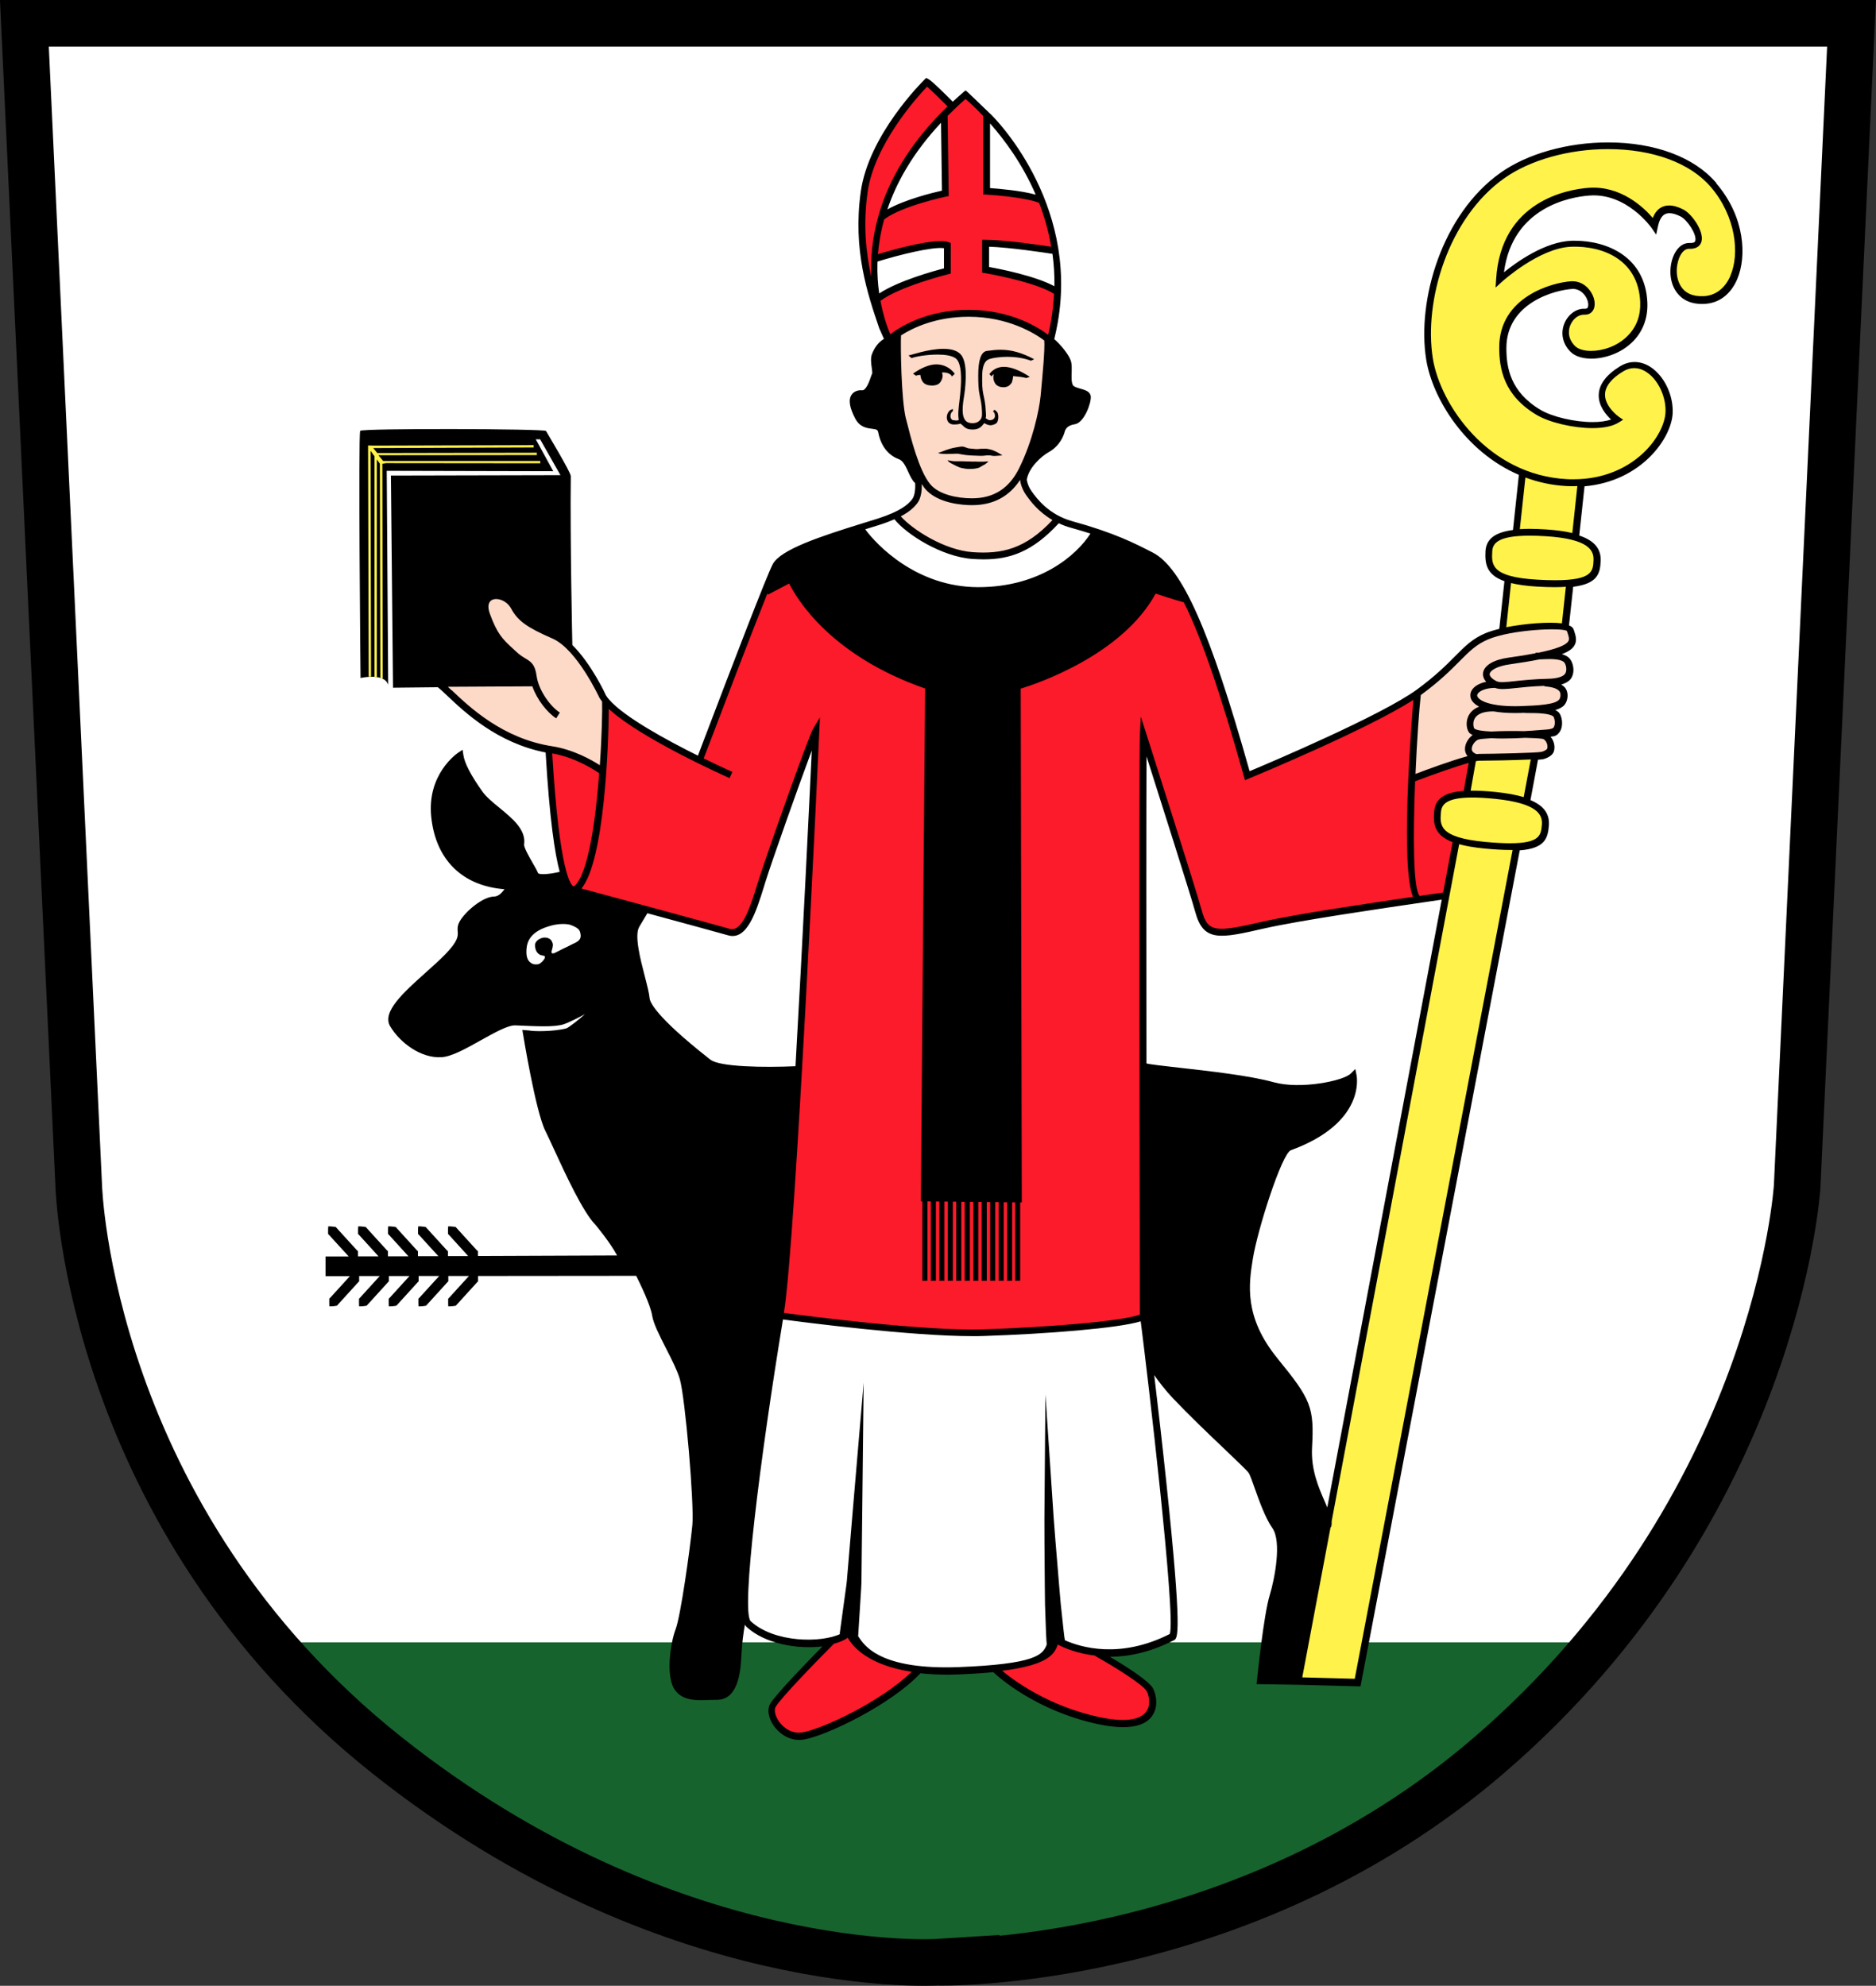 <?xml version="1.0" encoding="UTF-8"?>
<svg id="Ebene_2" data-name="Ebene 2" xmlns="http://www.w3.org/2000/svg" viewBox="0 0 241.54 255.72">
  <rect x="0" y="0" width="241.54" height="255.72" fill="#333333" stroke="none"/>
  <defs>
    <style>
      .cls-1 {
        fill: #fdd9c8;
      }

      .cls-2 {
        fill: #fff;
      }

      .cls-3 {
        fill: #17632e;
      }

      .cls-4 {
        fill: none;
        stroke: #000;
        stroke-miterlimit: 10;
        stroke-width: 6px;
      }

      .cls-5 {
        fill: #fff24b;
      }

      .cls-6 {
        fill: #fb1b2a;
      }
    </style>
  </defs>
  <g id="Ebene_1-2" data-name="Ebene 1">
    <path class="cls-2" d="M120.77,252.68c39.65,0,60.83-16.26,80.11-34.12,28.37-26.29,32.74-65.28,33.1-69.65s3.2-145.87,3.2-145.87H4.52s2.84,141.49,3.2,145.87c.36,4.38,4.73,43.36,33.1,69.65,19.28,17.87,40.77,34.12,80.42,34.12h-.47Z"/>
    <path class="cls-3" d="M204.11,214.91c-20.18,19.4-41.73,36.82-83.09,36.89-41.64-.07-64.04-18.27-83.42-36.89-1.16-1.12-2.27-2.26-3.36-3.42h173.23c-1.08,1.16-2.2,2.3-3.36,3.42Z"/>
    <g>
      <path class="cls-1" d="M125.13,64.48c-1.95,0-4.46-.51-5.63-1.96-1.49-1.84-2.54-6.02-3.16-8.52-.62-2.47-.72-9.47-.64-10.83v-.16s.14-.09.14-.09c1.74-1.12,4.7-2.44,8.88-2.44,5.19,0,8.66,2.18,9.91,3.12l.11.08v.14c.12,1.09-.22,4.71-.41,6.66l-.05.54c-.18,1.89-1.08,5.97-2.8,9.44-1.35,2.71-3.43,4.03-6.34,4.03Z"/>
      <path class="cls-1" d="M126.6,71.46c-.43,0-.88-.02-1.33-.05-3.72-.25-7.92-2.91-9.53-4.73l-.26-.3.35-.18c1.17-.61,1.7-1.18,2.03-1.61.5-.64.52-1.79.5-2.26l-.03-1.11.6.93c.14.21.25.38.37.53,1.54,1.9,4.85,2.05,5.83,2.05,2.62,0,4.57-1.02,5.95-3.11l.48-.73.08.87c.02.22.14,1,.79,1.9.43.59,1.43,1.98,3.23,3.02l.34.2-.27.28c-2.85,3.04-5.5,4.28-9.13,4.28Z"/>
      <path class="cls-1" d="M77.06,98.83c-1.11-.72-3.36-1.98-5.99-2.39-6.48-1-10.81-5.11-13.14-7.32l-1.05-.98,11.88-.06.07.21c.57,1.61,1.74,3.06,2.69,3.79l.14-.21c-1.24-.94-2.63-2.96-2.87-4.75-.18-1.31-.54-1.58-1.27-2.02-.37-.22-.79-.47-1.31-.97l-.43-.4c-1.3-1.21-2.02-1.88-2.99-4.56-.38-1.06-.21-1.87.48-2.18.19-.09.4-.13.63-.13.72,0,1.68.44,2.21,1.41.8,1.49,1.96,2.32,5.15,3.7,3.05,1.32,5.72,6.73,6.22,7.8.08.12.18.26.29.4l.06.08v.1c.04,1.04-.02,4.38-.28,8.25l-.04.52-.44-.29Z"/>
      <path class="cls-1" d="M189.99,97.41c-.52-.2-.79-.51-.81-.93-.02-.65.57-1.33,1-1.5.09-.04.32-.14,1.83-.21.51.03,1.01.04,1.52.04.85,0,1.8-.03,2.83-.09.74.02,1.7.05,2.27.13.26.04.51.23.69.52.22.36.29.82.16,1.16-.12.33-.74.56-.95.6-.71.15-6.69.27-8.07.27-.09,0-.19,0-.32.03h-.08s-.08-.02-.08-.02Z"/>
      <path class="cls-1" d="M191.97,94.5c-1.75-.09-2.18-.3-2.36-.48-.2-.26-.34-.98-.02-1.6.26-.52.94-1.13,2.67-1.13h.13c.79.14,1.7.21,2.7.21.23,0,.46,0,.7,0l.84-.03v.04c.09,0,.18,0,.29,0,1.31,0,2.73.05,3.28.51.27.25.48,1.26.11,1.82-.25.38-.38.39-1.22.44-.22.01-.48.03-.8.05-.66.06-1.34.1-2.01.14-.5-.01-1-.02-1.52-.02-.96,0-1.93.02-2.76.06h-.03Z"/>
      <path class="cls-1" d="M195.06,91.25c-2.67,0-4.57-.5-5.07-1.33-.14-.24-.15-.48-.01-.72.32-.56,1.3-.93,2.5-.94h.06l.05.02c.23.09.51.13.89.13.44,0,.98-.06,1.65-.13,1-.11,2.2-.23,3.72-.28h.34s0,.1,0,.1c.74.08,1.56.28,1.89.8.24.38.18,1.07-.13,1.42-.56.65-2.39.83-5.16.91-.25,0-.49.01-.73.01Z"/>
      <path class="cls-1" d="M193.42,88.17c-.38,0-.65-.05-.85-.15-.76-.38-1.14-.84-1.06-1.29.11-.67,1.22-1.26,2.84-1.48,1.51-.21,2.77-.42,3.82-.64h.23c.38-.03.73-.05,1.09-.05,1,0,1.64.13,2.01.41.23.18.42.58.46,1.01.04.43-.06.81-.28,1.06-.5.56-1.7.67-2.36.69-1.83.04-3.22.19-4.23.3-.7.08-1.24.13-1.67.13Z"/>
      <path class="cls-1" d="M181.94,99.65c.17-4.05.45-8.14.68-10.18v-.13s.12-.08.12-.08c2.43-1.78,3.84-3.2,4.98-4.34,1.27-1.28,2.19-2.2,3.75-2.86,2.28-.97,6.25-1.32,8.36-1.32,1.74,0,2,.2,2.1.28l.07.06.09.26c.18.54.34,1,.09,1.42-.38.62-1.61,1.11-3.99,1.6h-.28s-.14.08-.14.08c-.98.19-2.11.38-3.46.56-1.78.25-2.93.88-3.06,1.69-.03.21,0,.54.32.92l.36.4-.52.11c-.81.17-1.41.52-1.66.96-.18.32-.17.66.02.97.15.24.42.47.82.68l.61.32-.64.25c-.61.23-1.03.62-1.25,1.13-.32.76-.09,1.55.12,1.76.05.05.16.11.31.18l.5.22-.44.32c-.45.33-.89.97-.87,1.57,0,.18.06.44.27.69l.31.37-.47.13c-1.97.53-5.03,1.66-6.68,2.28l-.44.17.02-.47Z"/>
    </g>
    <g>
      <path class="cls-6" d="M182.58,115.6c-1.01-1-.93-8.71-.68-15v-.2s.2-.07.2-.07c2.16-.82,5.1-1.88,6.92-2.38l.47-.13-.77,4.33-.24.02c-2.33.16-3.38.86-3.51,2.34-.14,1.49-.07,2.8,2.18,3.66l.24.09-1.31,6.95-3.39.5-.11-.11Z"/>
      <path class="cls-6" d="M134.78,43.39c-1.26-.95-4.75-3.16-10.06-3.16s-8.7,2.16-9.89,3.09l-.31.25-.16-.37c-.25-.58-.89-2.17-1.3-4.4l-.04-.19.15-.12c2.57-1.93,8.78-3.47,8.84-3.48l.09-.02v-3.47l-.08-.03c-.21-.08-.52-.12-.93-.12-2.19,0-6.3,1.17-7.97,1.67l-.43.13.04-.45c.12-1.51.39-3.04.81-4.54l.03-.1.08-.06c2.39-1.8,8.03-2.97,8.08-2.99l.1-.02-.14-10.21.09-.09c.83-.84,1.57-1.53,2.31-2.19l.2-.17.2.17c.41.34,1.25,1.08,2.31,2.2l.08.09v9.94h.12s4.99.29,6.89,1.1l.12.05.05.12c.72,1.86,1.25,3.78,1.58,5.7l.07.42-.42-.07c-1.36-.21-5.98-.89-8.41-.89h-.13v3.65l.11.02c.06,0,6.51,1.11,9,2.72l.15.1v.18c-.1,1.79-.35,3.59-.77,5.34l-.11.46-.38-.29Z"/>
      <path class="cls-6" d="M73.79,114.46l-.07-.03c-.72-.29-2.07-2.95-2.93-17.4l-.02-.39.38.06c3.07.51,5.69,2.26,6.18,2.6l.14.1v.18c-.45,5.74-1.36,12.94-3.27,14.7-.08.07-.2.17-.35.17h-.06Z"/>
      <path class="cls-6" d="M125.27,171.53c-7.95,0-21.69-1.79-24.36-2.15l-.32-.04.05-.32c1.52-9.14,4.43-72.24,4.56-74.92l.02-.5-.26.43c-.54.9-6,16.31-6.97,19.4l-.18.59c-.88,2.82-1.85,5.95-3.54,5.95-.13,0-.26-.02-.4-.06-1.83-.54-15.08-4.12-19.1-5.2l-.47-.13.31-.37c2.66-3.2,3.42-16.41,3.45-22.94v-.71s.52.48.52.48c3.78,3.52,13.38,7.93,15.19,8.74l.1-.23c-.54-.25-1.82-.83-3.42-1.62l-.25-.12.89-2.32c1.76-4.61,5.33-13.99,7.41-19.18l.25-.62.24.47,2.74-1.43.14.28c1.03,2.08,5.3,9.18,17.32,13.37l.21.07-.55,65.95h.2v10.23h.04v-10.23h1.06v10.23h.03v-10.21h1.06v10.21h.04v-10.2h1.06v10.2h.04v-10.19h1.05v10.19h.04v-10.18h1.06v10.18h.04v-10.17h1.06v10.17h.04v-10.16h1.05v10.16h.04v-10.14h1.05v10.14h.04v-10.13h1.06v10.13h.04v-10.12h1.05v10.12h.04v-10.1h1v10.1h.04v-10.09h.21s-.14-66.08-.14-66.08l.22-.07c2.12-.65,12.93-4.29,17.19-12.09l.12-.23.25.08c.7.23,2.44.8,3.61,1.12l.13.04.06.12c2.27,4.53,4.74,11.67,7.76,22.5l.04.14.13-.05c.63-.26,15.39-6.39,21.19-10.14l.53-.34-.05.63c-.81,9.75-1.32,22.21-.07,25.23l.15.37-.39.06c-6.37.93-15.31,2.27-19.34,3.19-2.68.61-4.24.92-5.33.92-1.83,0-2.41-.89-2.88-2.65-.68-2.53-7.03-22.42-7.09-22.62l-.21-.66-.04.69c-.13,2.57,0,71.67,0,74.61v.22s-.2.08-.2.08c-2.43.9-12.26,1.66-20.27,1.92-.43.01-.88.02-1.36.02Z"/>
      <path class="cls-6" d="M102.85,223.43c-1.08,0-2.13-.59-2.82-1.58-.56-.8-.73-1.68-.44-2.2.73-1.29,6.16-6.8,7.31-7.96l-.16-.16.49-.15c.71-.19,1.29-.43,1.73-.73l.28-.19.17.3c.55.99,2.44,3.37,8.01,4.22l.62.09-.45.44c-4,3.91-11.62,7.45-14.22,7.88-.18.03-.35.04-.52.04Z"/>
      <path class="cls-6" d="M144.57,221.79c-.91,0-2-.14-3.22-.4-6.47-1.41-10.9-4.67-12.51-6l-.55-.46.71-.09c6.07-.75,6.58-2.21,6.91-3.17l.12-.34.32.17c.62.33,2.32,1.12,4.73,1.39l.46.05-.1.18c1.19.68,5.96,3.45,6.5,4.53.29.59.64,1.98-.15,3-.58.75-1.66,1.14-3.21,1.14Z"/>
    </g>
    <g>
      <path class="cls-5" d="M191.19,108.98c-1.29-.12-2.35-.3-3.24-.55l-.32-.09-16.49,87.62c0,.11,0,.21,0,.3l-.07-.02-3.78,20.07,7.38.19,20.44-107.36h-.71c-.91.01-1.96-.04-3.21-.16Z"/>
      <path class="cls-5" d="M192.53,102.55c-1.12-.11-2.11-.17-2.95-.17-2.92,0-4.22.64-4.36,2.14-.19,2.11.13,3.64,6,4.2,1.22.12,2.29.18,3.18.18,3.9,0,4.28-1.06,4.42-2.68.18-2.07-1.76-3.2-6.29-3.67Z"/>
      <path class="cls-5" d="M196.1,102.95l.33.1,1.04-5.58-.39.02c-2.12.1-5.63.16-6.61.16-.12,0-.29.02-.5.06l-.21.04-.78,4.38h.58c.87,0,1.85.05,3,.17,1.42.15,2.58.36,3.54.65Z"/>
      <path class="cls-5" d="M200.23,75.29c-.67,0-1.42-.02-2.26-.07-1.32-.07-2.41-.22-3.33-.45l-.34-.08-.7,6.47.41-.08c1.79-.36,3.93-.58,5.59-.58.57,0,1.07.03,1.48.08l.31.04.58-5.39-.37.02c-.42.03-.87.04-1.37.04Z"/>
      <path class="cls-5" d="M199.05,68.75c-.79-.05-1.49-.07-2.13-.07-3.49,0-5.02.7-5.1,2.32-.11,2.11.27,3.64,6.16,3.97.84.05,1.58.07,2.25.07,4.77,0,5.18-1.13,5.26-2.87.1-2.08-1.88-3.13-6.43-3.42Z"/>
      <path class="cls-5" d="M199.07,68.49c1.3.08,2.37.23,3.29.45l.34.08.73-6.76-.58.02c-.09,0-.18.01-.28.01-.29,0-.58,0-.88-.02-1.76-.09-3.51-.46-5.18-1.08l-.37-.14-.8,7.42.37-.02c.38-.02.79-.04,1.22-.04.64,0,1.35.02,2.14.07Z"/>
      <path class="cls-5" d="M220.52,23.89c-2.71-3.17-7.62-4.99-13.48-4.99-5.09,0-10.14,1.41-13.5,3.78-7.38,5.21-10.56,16.06-9.36,23.53.97,6.05,7.21,15.25,17.52,15.8.29.02.58.02.87.02,7.88,0,12.06-5.75,12.18-8.97.06-1.68-.64-3.55-1.79-4.75-.54-.56-1.42-1.23-2.54-1.23-.55,0-1.09.16-1.61.49-1.6.99-2.42,2.06-2.45,3.2-.05,1.8,1.89,3.14,1.91,3.15l.16.11-.16.1c-.72.45-1.81.68-3.24.68-2.4,0-5.4-.7-6.99-1.64-4.16-2.46-4.7-5.81-4.7-8.45,0-6.28,6.66-8.07,8.98-8.2h.15c1.58,0,2.54,1.51,2.54,2.6,0,.31-.08.57-.23.76-.17.21-.41.32-.71.32h-.15c-.85,0-1.66.6-2.04,1.52-.21.5-.56,1.81.67,3.04.46.46,1.29.72,2.29.72,1.45,0,3.52-.56,5.02-2.12,1.15-1.2,1.69-2.72,1.61-4.51-.24-5.46-4.67-7.41-8.73-7.41-.14,0-.28,0-.41,0-4.3.13-9.15,4.57-9.2,4.62l-.23.21.02-.32c.6-9.84,9.01-11.27,11.58-11.47.22-.02.44-.03.65-.03,3.76,0,6.43,2.65,7.4,3.79l.33.39.19-.48c.37-.94.98-1.41,1.81-1.41.49,0,1.04.16,1.68.48.96.48,2.47,2.6,2.2,3.74-.12.49-.51.74-1.16.74h-.17c-.51,0-.98.33-1.33.93-.6,1.04-.82,2.88-.04,4.24.59,1.03,1.61,1.55,3.01,1.55.09,0,.18,0,.28,0,1.65-.08,2.97-1.09,3.72-2.84,1.24-2.88.75-7.83-2.58-11.72Z"/>
    </g>
    <path class="cls-2" d="M121.79,215.03c-5.94,0-9.66-1.27-11.37-3.88l-.24-.35.37-5.81c.04-.58.08-1.19.07-1.83l.19-16.7-1.4,16.51c-.04.64-.13,1.26-.21,1.85l-.73,5.34.75.09-.86.47c-1.02.48-2.57.76-4.27.76-1.5,0-5.24-.24-7.64-2.46-1.61-1.65,1.96-26.31,4.06-39.12l.05-.3.3.04c2.68.36,16.43,2.15,24.4,2.15.49,0,.95,0,1.39-.02,7.83-.25,17.26-.98,20.14-1.87l.35-.11.05.37c.63,4.88,4.6,37.82,3.74,40.36l-.04.12-.11.06c-2.62,1.33-5.3,2.01-7.94,2.01s-4.62-.65-5.84-1.2l-.15-.07-.03-.17c-.04-.22-.1-.61-.16-1.18l-.39-3.53c-.09-.95-.18-2.01-.27-3.14l-.33-3.97c-.11-1.26-.22-2.56-.3-3.86l-.52-7.75-.06,7.78c0,1.31,0,2.62.02,3.9l.03,3.9c0,1.16.01,2.25.03,3.24l.13,3.7c.04.85.09,1.33.09,1.36l-.04.26c-.63,1.52-1.88,2.67-11.67,3.04-.54.02-1.07.03-1.56.03Z"/>
    <g>
      <path d="M127.86,58.7c-.08,0-.16-.02-.23-.03-.07-.02-.15-.03-.24-.03,0,0-.16,0-.18,0-.15,0-.24,0-.31.02-.18.01-.31.02-.46.04-.04,0-.1,0-.17,0-.2,0-.49-.02-.79-.03l-.48-.02-.26-.02c-.21-.02-.42-.03-.63-.07l-.3-.05c-.22-.04-.47-.09-.51-.09,0,0-1.39.04-1.46.04-.33,0-.62-.03-.82-.06-.11-.02-.19-.04-.25-.06.05-.02.54-.2.54-.2l.53-.2c.4-.14.77-.25,1.32-.34.18-.03.56-.1.77-.1.17.02.33.08.48.14.16.06.26.1.32.1.22.03.56.06.81.08.12.01.21.01.28.01.11,0,.18,0,.25-.02.09-.01.19-.02.37-.02h.3s.11-.01.11-.01c.11,0,.25.02.39.04.29.05.48.12.67.19.55.22.95.5,1.15.63-.06,0-.14.02-.23.02-.08,0-.17.01-.27.02-.15.01-.32.03-.51.03-.06,0-.12,0-.18,0Z"/>
      <path d="M124.78,60.39c-.36,0-.72-.07-1.05-.14-.32-.09-.84-.36-1.12-.51-.13-.06-.23-.13-.33-.19-.07-.04-.11-.08-.15-.12-.06-.06-.11-.11-.14-.15.04,0,.08,0,.12,0l.1.02c.2.04.52.1.71.1h.46c.12,0,.25,0,.38,0,.06,0,.12,0,.17,0,.1,0,.51.02.61.02.06,0,.12,0,.19,0,.22.02.45.02.67.02h.28c.08,0,.16.01.24.01h.43c.06,0,.27,0,.27,0,.11,0,.2,0,.29-.02.07,0,.14-.01.2-.01h.16s-.18.16-.18.16c-.12.1-.26.23-.45.31-.09.04-.17.09-.26.15-.17.11-.35.22-.56.25-.28.07-.6.1-.97.1h-.09Z"/>
      <g>
        <path d="M125.07,55.3c-.43,0-.8-.16-1.07-.47-.04-.04-.09-.08-.14-.12-.07-.05-.15-.11-.18-.16-.31.09-.49.11-.83.11-.05,0-.1,0-.15,0-.26-.03-.46-.13-.59-.29-.24-.31-.27-.73-.09-1.15.14-.31.38-.5.68-.53l-.02.29s-.02-.01-.03-.01c-.06,0-.16.12-.24.36-.03.12-.11.38.1.66.07.1.2.12.3.13.18.02.26.03.33.03.12,0,.21-.02.31-.08-.14-.63-.04-1.47.08-2.44.03-.26.06-.53.09-.81.25-2.39.11-3.91-.42-4.53-.45-.52-1.6-.63-2.49-.63-1.42,0-2.91.27-3.35.46l-.39-.35s0,0,.01,0c.21,0,2.52-.85,4.49-.85,1.1,0,1.87.27,2.29.8,1,1.26.43,4.9.36,5.31-.36,2.15-.11,2.79.22,3.16.17.19.47.3.82.3h.11c.12,0,.53-.02.83-.31.32-.31.36-.55.33-1.22-.03-.9-.17-1.48-.29-2.05-.16-.71-.19-1.49-.19-2.6,0-1.96.37-3.01,1.11-3.12.71-.1,1.26-.15,1.77-.15,1.4,0,2.74.38,4.32,1.22l-.41.19c-.89-.33-1.93-.5-3.04-.5s-1.98.18-2.14.24c-.34.08-1.06.25-1.1,2.13-.02,1.07,0,1.79.15,2.48.13.59.27,1.2.31,2.14l.02.28c.02.24.03.4-.04.62.23.19.39.27.57.27.11,0,.22-.03.36-.09.11-.05.31-.23.27-.54-.03-.22-.05-.39-.25-.47l.17-.25c.3.17.46.36.5.69.06.46-.06.93-.26,1.07-.2.14-.51.24-.73.24-.3,0-.57-.14-.8-.27-.19.21-.28.34-.36.41-.37.36-.84.41-1.09.41h-.2Z"/>
        <path d="M129.11,49.86c-.36,0-.7-.14-.91-.39-.2-.23-.4-.79-.25-1.19l-.05-.07-.1.09s-.09.15-.12.17l-.3-.29c.44-.6,1.07-.94,1.87-.94.91,0,2.03.43,3.34,1.29l-.45.15c-.52-.13-.86-.16-1.17-.19-.17-.02-.33-.03-.52-.06-.04.14-.05.71-.28.98-.23.28-.49.46-1.05.46Z"/>
        <path d="M119.94,49.64c-1.15,0-1.37-.78-1.44-1.36-.03,0-.06,0-.09,0-.08,0-.14.01-.19.02-.1.02-.19.04-.26.09l-.41-.27c1.01-.73,2.11-1.2,3.01-1.2.08,0,.16,0,.24.01.87.08,1.6.5,2.13,1.2l-.36.35c-.16-.34-.61-.52-1.16-.52h-.09l-.03.08c.16.32.02.7-.03.83-.22.56-.59.78-1.32.78Z"/>
      </g>
    </g>
    <path class="cls-6" d="M111.9,35.73c-.83-3.73-.99-7.31-.49-10.95.88-6.36,6.6-12.62,7.74-13.81l.18-.19.2.17c.49.41,1.53,1.42,2.66,2.56l.2.2-.21.2c-4.42,4.28-7.38,8.95-8.8,13.88l-.02.07c-.73,2.55-1.03,5.17-.92,7.8l-.56.07Z"/>
    <path d="M220.95,23.53c-2.82-3.3-7.89-5.19-13.91-5.19-5.21,0-10.37,1.45-13.82,3.89-7.57,5.34-10.82,16.44-9.59,24.09.79,4.92,4.98,11.85,11.93,14.83l-.76,7.1c-2.33.3-3.45,1.17-3.54,2.73-.08,1.61.11,3.03,2.44,3.86l-.66,6.14c-.69.17-1.31.36-1.79.56-1.67.71-2.61,1.66-3.92,2.98-1.12,1.13-2.52,2.53-4.89,4.27-4.49,3.29-18.81,9.37-21.55,10.52-5.07-18.04-8.69-26.21-12.46-28.15-2.31-1.19-4.93-2.54-10.36-4.04-3.07-.85-4.6-2.96-5.22-3.82-.58-.8-.64-1.52-.65-1.52.25-1.57,1.87-3.02,2.83-3.56,1.43-.8,1.91-2.1,2.05-2.61.1-.35.33-.83,1.31-.98,1.19-.18,2.13-2.73,2.05-3.58-.06-.64-.74-.83-1.33-1-.38-.11-.86-.24-.97-.45-.2-.36-.18-1.01-.16-1.63.01-.42.02-.86-.04-1.23-.15-.99-1.56-2.53-2.2-3.07.17-.71.32-1.4.44-2.09,2.79-15.73-8.48-26.73-8.48-26.73,0,0-3.07-2.95-3.11-2.99l-.28-.22-.27.23c-.48.41-.93.82-1.37,1.23-.78-.79-2.65-2.67-3.14-2.92l-.29-.14-.23.23c-.29.29-7.18,7.13-8.19,14.45-1.03,7.49.86,13.08,2.39,17.57,0,0,.51,1.15.6,1.35-.79.47-1.27,1.24-1.55,1.98-.19.51-.1,1.17-.02,1.75.03.24.08.59.07.67-.04.08-.09.23-.16.42-.18.54-.61,1.8-1.13,1.8-.34-.04-1,.03-1.37.56-.44.64-.29,1.65.47,3.09.58,1.1,1.48,1.22,2.13,1.3.63.08.76.13.83.49.32,1.69,1.28,2.94,2.65,3.43.55.2.88.92,1.2,1.62.26.57.51,1.11.9,1.47.03.53,0,1.57-.38,2.06-.55.71-1.5,1.55-4.43,2.5-.56.18-1.22.38-1.93.6-5.53,1.71-10.58,3.39-11.59,5.26-.76,1.41-5.15,12.86-8.89,22.69-.34.91-.6,1.59-.75,1.98-4.01-1.99-9.52-4.99-11.45-7.24,0,0,0,0,0,0h0c-.15-.18-.29-.35-.39-.52-.09-.21-1.89-4.08-4.33-6.49,0,0-.3-13.61-.2-21.75,0-.5-3.15-5.72-3.19-5.81-.12-.29-23.65-.36-23.92-.02-.27.33.04,31.83.04,31.83,0,0,3.06-.72,3.56.88l-.19-27.56s21.44.05,21.44.05l-2.25-4.11h.56l2.62,4.62-21.83.05.27,27.32,5.77-.06c.28.21.69.6,1.2,1.08,2.28,2.16,6.46,6.11,12.68,7.32.5,8.54,1.18,13.01,1.81,15.37-1.39.34-2.63.38-2.78.17-.14-.34-.4-.81-.72-1.35-.42-.74-1.13-1.97-1.08-2.35.27-1.89-1.49-3.33-3.18-4.72-.87-.71-1.69-1.39-2.17-2.06-1.51-2.12-2.31-3.67-2.47-4.73l-.1-.68-.57.38c-.16.11-4.03,2.76-3.47,8.25.57,5.53,3.99,8.9,9.43,9.33-.32.45-.79.94-1.31.94-1.48,0-3.77,1.96-4.47,3.23-.29.53-.27.93-.24,1.29.04.56.08,1.19-1.6,2.92-.72.74-1.59,1.52-2.51,2.34-2.92,2.62-5.68,5.1-4.58,6.94,1.25,2.09,3.93,4.13,6.6,3.97,1.32-.07,3.23-1.15,5.07-2.18,1.73-.97,3.52-1.96,4.43-1.92,2.69.11,5.02.27,6.3-.16.47-.16,2.12-.94,2.66-1.3-.53.55-2.11,1.78-2.39,1.85-1.84.46-4.36.38-4.77.27l-.89-.07.05.28c.07.42,1.66,10.21,2.91,12.71.28.55.65,1.37,1.09,2.32,1.5,3.26,3.77,8.18,5.38,9.8.02.03,1.83,2.17,2.77,3.93l-17.92.07c0-.1,0-.23,0-.36,0-.07,0-.15,0-.23,0-.08-.1-.08-.13-.14-.36-.39-.84-.92-1.31-1.44-.48-.52-.96-1.05-1.31-1.44-.06-.04-.05-.13-.14-.13-.08,0-.15-.02-.22-.03-.14-.02-.27-.03-.37-.04-.21-.01-.35-.01-.35-.01,0,0-.01.13-.02.35,0,.11,0,.24,0,.38,0,.07,0,.15,0,.22,0,.09.09.09.12.15.36.39.83.92,1.31,1.44.42.46.83.92,1.17,1.29h-2.61c0-.1,0-.23,0-.37,0-.07,0-.15,0-.23,0-.08-.1-.08-.13-.14-.36-.39-.84-.92-1.31-1.44-.48-.52-.95-1.05-1.31-1.44-.06-.04-.05-.13-.14-.13-.08,0-.15-.02-.22-.03-.14-.02-.27-.03-.37-.04-.21-.01-.35-.01-.35-.01,0,0-.01.13-.02.35,0,.11,0,.24,0,.38,0,.07,0,.15,0,.22,0,.09.09.09.12.15.36.39.84.92,1.31,1.44.43.47.85.93,1.19,1.3h-2.63s0,0,0,0c0-.11,0-.24,0-.38,0-.07,0-.15,0-.23,0-.08-.1-.08-.13-.14-.36-.39-.84-.92-1.31-1.44-.48-.52-.95-1.05-1.31-1.44-.06-.04-.05-.13-.14-.13-.08,0-.15-.02-.22-.03-.14-.02-.27-.03-.37-.04-.21-.01-.35-.01-.35-.01,0,0-.01.13-.02.35,0,.11,0,.24,0,.38,0,.07,0,.15,0,.22,0,.09.09.09.12.15.36.39.84.92,1.31,1.44.43.48.86.94,1.2,1.32h-2.64s0,0,0-.02c0-.11,0-.24,0-.38,0-.07,0-.15,0-.23,0-.08-.1-.08-.13-.14-.36-.39-.84-.92-1.31-1.44-.48-.52-.96-1.05-1.31-1.44-.06-.04-.05-.13-.14-.13-.08,0-.15-.02-.22-.03-.14-.02-.27-.03-.37-.04-.21-.01-.35-.01-.35-.01,0,0-.01.13-.02.35,0,.11,0,.24,0,.38,0,.07,0,.15,0,.22,0,.09.09.09.12.15.36.39.84.92,1.31,1.44.44.48.87.95,1.21,1.33h-2.65s0-.01,0-.03c0-.11,0-.24,0-.38,0-.07,0-.15,0-.23,0-.08-.1-.08-.13-.14-.36-.39-.84-.92-1.31-1.44-.48-.52-.96-1.05-1.31-1.44-.06-.04-.05-.13-.14-.13-.08,0-.15-.02-.22-.03-.14-.02-.27-.03-.37-.04-.21-.01-.35-.01-.35-.01,0,0-.01.13-.02.35,0,.11,0,.24,0,.38,0,.07,0,.15,0,.22,0,.09.09.09.12.15.36.39.84.92,1.31,1.44.44.49.88.96,1.23,1.34h-2.99v2.53h3.14c-.35.38-.79.86-1.23,1.35-.48.52-.96,1.05-1.31,1.44-.03.06-.12.06-.12.15,0,.08,0,.15,0,.22,0,.14,0,.27,0,.38,0,.21.02.35.02.35,0,0,.13,0,.35-.01.11,0,.24-.02.37-.04.07,0,.15-.02.22-.03.09,0,.08-.1.14-.13.36-.39.84-.92,1.31-1.44.48-.53.95-1.05,1.31-1.44.03-.06.12-.07.13-.14,0-.08,0-.15,0-.23,0-.14,0-.27,0-.38,0-.02,0-.03,0-.06h2.65c-.35.38-.79.87-1.24,1.36-.48.52-.96,1.05-1.31,1.44-.03.06-.12.06-.12.15,0,.08,0,.15,0,.22,0,.14,0,.27,0,.38,0,.21.02.35.02.35,0,0,.13,0,.35-.01.11,0,.24-.02.37-.04.07,0,.14-.02.22-.03.08,0,.08-.1.14-.13.36-.39.84-.92,1.31-1.44.48-.53.95-1.05,1.31-1.44.03-.06.12-.07.13-.14,0-.08,0-.15,0-.23,0-.14,0-.27,0-.38,0-.03,0-.04,0-.06h2.65c-.35.38-.79.87-1.24,1.36-.48.52-.96,1.05-1.31,1.44-.03.06-.12.06-.12.15,0,.08,0,.15,0,.22,0,.14,0,.27,0,.38,0,.21.02.35.02.35,0,0,.13,0,.35-.01.11,0,.24-.02.37-.04.07,0,.14-.02.22-.03.08,0,.08-.1.14-.13.36-.39.84-.92,1.31-1.44.48-.53.95-1.05,1.31-1.44.03-.06.12-.07.13-.14,0-.08,0-.15,0-.23,0-.14,0-.27,0-.38,0-.03,0-.04,0-.07h2.65c-.35.38-.79.87-1.25,1.37-.48.52-.95,1.05-1.31,1.44-.03.06-.12.06-.12.15,0,.08,0,.15,0,.22,0,.14,0,.27,0,.38,0,.21.02.35.02.35,0,0,.13,0,.35-.01.11,0,.24-.02.37-.04.07,0,.14-.02.22-.03.09,0,.08-.1.14-.13.36-.39.84-.92,1.31-1.44.48-.53.96-1.05,1.31-1.44.03-.06.12-.07.13-.14,0-.08,0-.15,0-.23,0-.14,0-.27,0-.38,0-.03,0-.04,0-.07h2.66c-.35.38-.8.87-1.25,1.37-.48.52-.96,1.05-1.31,1.44-.03.06-.12.06-.12.15,0,.08,0,.15,0,.22,0,.14,0,.27,0,.38,0,.21.02.35.02.35,0,0,.13,0,.35-.01.11,0,.24-.02.37-.04.07,0,.14-.02.22-.03.09,0,.08-.1.14-.13.36-.39.83-.92,1.31-1.44.48-.53.95-1.05,1.31-1.44.03-.06.12-.07.13-.14,0-.08,0-.15,0-.23,0-.14,0-.27,0-.38,0-.03,0-.05,0-.07l20.36-.02c.42.84,1.84,3.71,2.06,5.14.16,1.01.95,2.57,1.79,4.22.72,1.4,1.45,2.85,1.76,3.91.7,2.38,1.88,16.12,1.62,18.84-.28,2.92-1.5,11.73-2.16,13.42-.67,1.76-1.31,6.1-.08,7.8.82,1.13,2.07,1.32,3.37,1.32.34,0,.68-.01,1.02-.03.34-.01.67-.02,1.01-.02,2.61,0,3.06-3.28,3.16-5.75.07-1.52.26-2.92.45-3.94.05.12.12.21.19.28,2.41,2.23,6.62,2.92,9.8,2.53-1.85,1.88-6.07,6.22-6.75,7.42-.4.71-.22,1.81.47,2.8.64.92,1.81,1.82,3.28,1.82.2,0,.4-.02.61-.05,2.85-.48,11.17-4.45,15-8.53,1.02.11,2.14.18,3.39.18.49,0,.99,0,1.52-.03,1.73-.07,3.19-.17,4.47-.29.78.73,5.56,4.96,13.38,6.67,1.27.28,2.38.41,3.34.41,1.74,0,2.96-.45,3.66-1.35.97-1.25.56-2.9.21-3.6-.5-1-3.62-2.96-5.58-4.11,2.34-.01,5.14-.54,8.25-2.14.47-.24,1.11-.57-1-20.5-.52-4.91-1.08-9.79-1.54-13.63.61.86,1.44,1.96,2.43,3,2.04,2.15,4.57,4.57,6.61,6.51,1.47,1.4,2.99,2.85,3.15,3.12.17.31.44,1.05.74,1.91.58,1.63,1.37,3.86,2.28,5.15,1.23,1.73.3,6.54-.33,8.6-.79,2.55-1.62,10.68-1.66,11.03l-.05.47,5.39.08,8,.21,20.5-107.66c3.22-.25,3.61-1.53,3.75-3.15.13-1.51-.62-2.59-2.37-3.32l.97-5.2c.31-.02.55-.05.66-.07.01,0,1.11-.25,1.37-.97.18-.5.09-1.13-.21-1.64-.06-.1-.13-.19-.2-.28.56-.05.86-.16,1.19-.65.51-.76.3-2.14-.22-2.56-.1-.09-.23-.16-.37-.22.53-.16.93-.37,1.18-.66.46-.54.55-1.5.18-2.09-.13-.22-.34-.39-.59-.54.45-.13.87-.33,1.15-.64.32-.36.47-.9.41-1.49-.06-.6-.32-1.14-.68-1.41-.22-.17-.5-.29-.8-.37.93-.36,1.38-.72,1.61-1.11.39-.64.16-1.31-.03-1.9l-.06-.17c-.07-.2-.23-.37-.49-.48-.03-.01-.08-.03-.11-.04l.54-4.98c3.11-.39,3.46-1.68,3.54-3.28.08-1.59-.8-2.67-2.76-3.32l.68-6.34c7.34-.64,11.23-6.23,11.35-9.45.07-1.86-.68-3.84-1.95-5.16-1.43-1.49-3.26-1.82-4.85-.83-1.77,1.09-2.69,2.33-2.72,3.67-.04,1.42.94,2.57,1.59,3.17-.61.21-1.41.33-2.36.33-2.31,0-5.19-.67-6.7-1.56-3.92-2.31-4.42-5.47-4.42-7.96,0-5.84,6.26-7.51,8.56-7.63,1.21,0,1.98,1.21,1.98,2.04,0,.18-.04.32-.1.41-.04.05-.06.09-.34.11-1.04-.07-2.14.69-2.63,1.88-.52,1.27-.23,2.64.79,3.66.57.57,1.52.88,2.69.88,1.56,0,3.81-.6,5.43-2.3,1.24-1.3,1.85-3,1.77-4.93-.25-5.87-5.17-7.95-9.31-7.95-.14,0-.28,0-.42,0-3.44.11-7.12,2.75-8.73,4.06,1.09-8.43,8.6-9.7,10.96-9.88,4.84-.39,8.03,4.14,8.06,4.19l.58.84.21-1c.33-1.58,1.01-1.76,1.5-1.76.39,0,.87.14,1.43.42.85.43,2.09,2.29,1.9,3.11-.02.09-.07.31-.62.31h-.2c-.69,0-1.32.43-1.77,1.21-.7,1.21-.93,3.25-.04,4.8.51.88,1.59,1.95,3.81,1.83,1.87-.09,3.37-1.22,4.21-3.18,1.26-2.95.97-8.06-2.67-12.31ZM182.21,100.61c2.15-.82,5.11-1.88,6.89-2.37l-.64,3.61c-2.5.18-3.65,1.01-3.8,2.62-.15,1.62,0,3.06,2.37,3.98l-1.22,6.48c-.51.08-1.44.21-2.61.38-.13.02-.27.04-.41.06-.86-.85-.86-8.02-.59-14.77ZM135.76,36.86c-2.45-1.33-7.07-2.24-8.42-2.48v-2.61c2.63.08,7.21.77,8.17.92.18,1.33.27,2.73.25,4.17ZM127.47,15.89c1.89,2.14,4.19,5.25,5.88,9.18-1.87-.53-4.8-.77-5.88-.85v-8.33ZM111.69,24.82c.86-6.22,6.39-12.32,7.67-13.66.52.44,1.62,1.51,2.64,2.54-5.01,4.85-7.63,9.67-8.87,14,0,0,0,0,0,0h0c-.84,2.93-1.05,5.63-.95,7.95-.69-3.12-1.06-6.69-.48-10.85ZM121.28,24.55c-1.14.25-4.71,1.12-7.03,2.42,1.15-3.42,3.25-7.25,6.91-11.16l.12,8.75ZM112.98,33.85c0-.06,0-.12,0-.17,2.79-.86,7.07-1.93,8.56-1.72v2.6c-1.29.33-5.88,1.6-8.34,3.23-.17-1.18-.27-2.49-.23-3.94ZM114.64,43.07c-.32-.73-.89-2.26-1.28-4.33,2.51-1.88,8.67-3.41,8.73-3.43l.33-.08v-3.93l-.28-.11c-1.59-.61-7.04.92-9.1,1.54.11-1.36.35-2.86.8-4.48,2.32-1.75,7.9-2.92,7.96-2.93l.35-.07-.14-10.33c.72-.72,1.47-1.45,2.3-2.17.41.34,1.25,1.09,2.28,2.18v10.11l.41.02c1.42.08,5.26.42,6.79,1.07.67,1.74,1.22,3.62,1.56,5.64-1.47-.22-6.03-.89-8.46-.89h-.44v4.23l.37.06c.07.01,6.45,1.1,8.89,2.67-.08,1.7-.32,3.45-.75,5.28-1.31-.99-4.85-3.22-10.25-3.22s-8.9,2.23-10.08,3.15ZM116.64,53.93c-.61-2.45-.7-9.44-.63-10.74,1.53-.98,4.47-2.4,8.71-2.4,5.12,0,8.53,2.16,9.73,3.05.11,1.06-.25,4.79-.42,6.62l-.05.52c-.18,1.87-1.06,5.9-2.77,9.33-1.29,2.6-3.28,3.86-6.07,3.86-1.88,0-4.29-.48-5.39-1.84-1.45-1.79-2.48-5.93-3.1-8.4ZM118.11,64.79c.54-.7.59-1.84.57-2.46.13.19.25.39.38.55,1.63,2.01,5.06,2.17,6.07,2.17,2.72,0,4.77-1.07,6.21-3.25.03.27.16,1.1.85,2.06.46.63,1.48,2.04,3.32,3.11-3.52,3.76-6.53,4.38-10.21,4.14-3.71-.25-7.84-2.94-9.32-4.62,1.16-.61,1.73-1.18,2.13-1.69ZM113.26,67.58c.75-.24,1.37-.48,1.9-.71,1.58,1.97,6.12,4.84,10.08,5.11.48.03.95.05,1.42.05,3.37,0,6.29-.98,9.66-4.65.47.22.96.42,1.52.57.93.26,1.78.51,2.56.76-1.79,2.79-6.5,6.9-14.45,6.9s-13.1-5.47-14.55-7.45c.68-.21,1.32-.41,1.86-.58ZM58.14,88.89c-.17-.16-.33-.31-.48-.45l10.88-.06c.61,1.74,1.93,3.39,3.07,4.12l.47-.74c-1.24-.8-2.74-2.88-2.99-4.71-.2-1.44-.64-1.78-1.42-2.25-.35-.21-.75-.45-1.26-.93l-.43-.4c-1.27-1.18-1.96-1.83-2.91-4.44-.33-.9-.21-1.55.31-1.79.69-.31,1.88.11,2.44,1.14.84,1.56,2.03,2.42,5.3,3.84,3.17,1.38,6.02,7.56,6.08,7.67.09.14.2.29.32.44.04,1.02-.02,4.34-.29,8.21-1.03-.67-3.38-2.01-6.12-2.44-6.38-.98-10.67-5.05-12.97-7.24ZM71.1,97.02c2.98.5,5.52,2.18,6.05,2.55-.45,5.98-1.39,12.86-3.15,14.49-.04.04-.12.1-.16.08-.3-.12-1.81-1.52-2.74-17.13ZM73.86,121.5l-.77.39c-.77.35-1.2.61-1.64.81-.17.08-.34.11-.42.01-.08-.1.05-.4.09-.59.07-.36.13-.5-.05-.87-.2-.43-.66-.52-.95-.52-.45,0-1.23.37-1.23.98,0,.7.31,1.08.66,1.25.24.12.59.06.61.25.03.24-.28.57-.5.75-.25.21-.35.23-.73.23-.3,0-.56-.15-.77-.36-.34-.35-.44-.95-.36-1.73.14-1.48,1.23-2.46,3.5-2.99.56-.13,1.64-.21,2.23.02.98.39,1.12.63,1.21,1.12.09.52-.03.88-.86,1.25ZM74.86,114.42c2.98-3.58,3.5-18.63,3.52-23.14,4.11,3.82,15.04,8.69,15.56,8.92l.35-.8s-1.58-.7-3.69-1.74c.14-.37.41-1.08.79-2.05,1.64-4.31,5.31-13.95,7.41-19.18l.08.14,2.73-1.43c.93,1.88,5.24,9.25,17.5,13.52l-.55,66.04h.2v10.23h.65v-10.22h.44v10.22h.65v-10.21h.44v10.21h.65v-10.2h.44v10.2h.65v-10.19h.44v10.19h.65v-10.17h.44v10.17h.66v-10.16h.44v10.16h.65v-10.15h.44v10.15h.65v-10.14h.44v10.14h.65v-10.13h.44v10.13h.65v-10.11h.44v10.11h.65v-10.1h.38v10.1h.65v-10.09h.21s-.14-66.16-.14-66.16c2.06-.63,13.05-4.31,17.37-12.24.74.24,2.47.81,3.63,1.12,2.27,4.53,4.76,11.79,7.74,22.44l.13.47.45-.19c.66-.27,15.37-6.37,21.24-10.16-.34,4.09-1.66,21.48-.05,25.37-5.53.81-15.13,2.23-19.37,3.2-6.12,1.4-7.06,1.41-7.85-1.51-.68-2.52-6.84-21.81-7.1-22.63l-.73-2.27-.12,2.38c-.13,2.52-.01,68.95,0,74.63-2.32.86-11.88,1.63-20.17,1.9-7.59.24-22.84-1.75-25.66-2.12,1.52-9.15,4.44-72.23,4.56-74.96l.08-1.73-.89,1.49c-.57.95-6,16.27-7,19.47l-.19.59c-.85,2.75-1.9,6.16-3.55,5.68-1.86-.54-15.32-4.18-19.11-5.2ZM91.48,136.47l-.2-.16c-6.94-5.46-7.6-7.31-7.64-7.75-.06-.67-.32-1.68-.62-2.84-.58-2.23-1.37-5.29-.71-6.38l1.04-1.74c4.61,1.25,9.33,2.54,10.38,2.84,2.45.72,3.61-2.99,4.63-6.26l.18-.59c.86-2.75,4.29-12.43,5.98-16.95-.31,6.51-1.16,24.26-2.1,40.66-3.97.18-9.76.1-10.94-.84ZM103.32,223.08c-1.37.23-2.46-.58-3.03-1.41-.48-.69-.66-1.46-.43-1.86.66-1.17,5.62-6.25,7.48-8.11v-.02c.71-.19,1.34-.45,1.81-.78.63,1.12,2.6,3.52,8.23,4.38-3.87,3.78-11.42,7.36-14.06,7.8ZM147.66,217.79c.21.43.61,1.74-.12,2.68-.59.76-2.13,1.49-6.13.62-6.4-1.4-10.78-4.61-12.38-5.94,5.92-.74,6.74-2.14,7.16-3.38.78.42,2.48,1.16,4.84,1.43l-.03.04c2.35,1.31,6.22,3.71,6.64,4.55ZM150.62,210.41c-6.44,3.27-11.52,1.7-13.51.81-.04-.21-.1-.6-.16-1.17-.09-.85-.22-2.07-.38-3.53-.14-1.48-.27-3.23-.43-5.1-.15-1.87-.33-3.86-.47-5.86-.54-7.99-1.07-15.99-1.07-15.99,0,0-.06,8.02-.13,16.03-.01,2.01.02,4.01.03,5.89.02,1.88.02,3.63.05,5.15.05,1.53.1,2.81.13,3.71.04.89.09,1.38.09,1.38l-.04.15c-.51,1.21-1.43,2.42-11.38,2.8-9.42.34-11.81-2.4-12.67-3.71l-.19-.27s.13-2.03.32-5.09c.04-.76.12-1.59.11-2.47.01-.88.02-1.81.03-2.77.02-1.92.05-3.96.07-6.01.09-8.16.18-16.32.18-16.32,0,0-.69,8.11-1.38,16.21-.17,2.02-.34,4.04-.5,5.94-.08.95-.16,1.86-.23,2.73-.05.87-.19,1.69-.29,2.44-.42,3.02-.69,5.04-.69,5.04h.1c-2.45,1.18-8.53,1.17-11.56-1.64-1.25-1.28,1.2-20.88,4.16-38.85,2.58.35,16.43,2.15,24.44,2.15.49,0,.96,0,1.4-.02,7.98-.26,17.34-.99,20.22-1.89.87,6.75,4.54,37.89,3.75,40.22ZM164.48,174.92c-4.37-5.34-3.68-9.64-3.18-12.78.62-3.87,3.75-13.6,4.9-14.02,9.59-3.5,8.51-9.41,8.46-9.66l-.16-.8-.58.58c-.95.96-6.5,2.08-9.94,1.12-3.09-.86-8.34-1.44-12.17-1.87-1.85-.21-3.75-.42-4.2-.55-.02-15.91-.02-33.01.01-39.54,1.75,5.5,5.74,18.07,6.27,20.02,1.05,3.92,3.19,3.44,8.88,2.14,4.54-1.03,15.35-2.61,20.55-3.37,1.01-.15,1.78-.26,2.31-.34l-14.74,78.27c-.1-.23-.2-.47-.31-.73-.8-1.83-1.8-4.11-1.65-6.96.28-5.21-.1-6.18-4.46-11.51ZM174.42,216.18l-6.75-.18,3.65-19.36.06.02c.07-.23.09-.47.07-.74l16.42-87.21c.86.24,1.94.43,3.3.56,1.26.12,2.32.18,3.24.18.12,0,.22,0,.34,0l-20.32,106.72ZM198.52,106.19c-.12,1.34-.21,2.4-4.12,2.4-.88,0-1.94-.06-3.15-.17-6.02-.57-5.87-2.17-5.72-3.86.08-.92.63-1.86,4.05-1.86.83,0,1.81.06,2.92.17,5.54.57,6.12,2.08,6.02,3.33ZM196.19,102.65c-.97-.29-2.16-.51-3.6-.66-1.24-.13-2.31-.18-3.24-.17l.67-3.8c.18-.04.34-.06.44-.06.98,0,4.51-.06,6.63-.16l-.91,4.86ZM199.2,96.42c-.05.13-.46.34-.73.4-.65.14-6.44.26-8,.26-.1,0-.22.01-.37.03-.6-.23-.61-.55-.61-.66-.02-.49.47-1.06.81-1.2.19-.08.85-.14,1.72-.19.48.03.99.04,1.51.04.98,0,1.98-.04,2.85-.09.93.02,1.74.06,2.21.13.17.02.34.16.47.37.17.28.23.64.14.9ZM200.06,93.65q-.17.25-.98.3c-.22.01-.48.03-.81.06-.66.06-1.33.1-2.01.14-1.37-.03-3-.02-4.28.05-1.13-.05-1.95-.18-2.16-.39-.09-.12-.24-.71.03-1.24.33-.65,1.19-.98,2.47-.96.79.14,1.71.21,2.75.21.23,0,.47,0,.71-.01.18,0,.34-.01.51-.02v.02c.15,0,.37,0,.64.01.83,0,2.55.01,3.06.44.14.13.34.96.05,1.4ZM200.71,90.12c-.52.6-2.68.74-4.93.81-3.5.11-5.16-.57-5.52-1.17-.09-.14-.09-.27-.01-.4.21-.37,1-.77,2.23-.78.61.23,1.41.16,2.69.02.91-.1,2.15-.23,3.7-.28v.07c1.02.06,1.71.3,1.95.68.16.27.12.81-.1,1.05ZM201.32,85.22c.14.1.3.41.34.79.03.34-.04.64-.2.82-.31.35-1.09.56-2.14.58-1.83.04-3.23.19-4.26.3-1.18.13-1.96.21-2.36.02-.61-.31-.94-.66-.9-.96.07-.42.91-.99,2.58-1.22,1.55-.22,2.81-.43,3.84-.64.09,0,.18,0,.28-.01.84-.04,2.25-.11,2.81.32ZM201.92,82.58c-.32.52-1.55,1-3.79,1.46-.16,0-.3,0-.41,0v.08c-.98.19-2.12.38-3.45.56-1.95.27-3.16.98-3.32,1.95-.04.27-.01.71.4,1.17-.88.18-1.56.57-1.87,1.11-.23.41-.23.87.02,1.29.19.31.51.57.94.8-.82.31-1.22.84-1.42,1.3-.37.87-.12,1.79.19,2.1.09.09.24.17.4.25-.54.39-1.02,1.13-.99,1.84,0,.23.07.57.34.88-2.04.55-5.27,1.74-6.71,2.29.18-4.31.47-8.29.68-10.16,0,0,.01,0,.02-.01,2.43-1.78,3.85-3.21,4.99-4.36,1.24-1.25,2.14-2.15,3.65-2.79,3.07-1.3,9.57-1.54,10.15-1.09l.06.18c.19.55.29.88.12,1.16ZM193.94,80.77l.61-5.69c.88.22,1.99.38,3.39.46.85.05,1.61.07,2.28.07.51,0,.97-.02,1.39-.05l-.51,4.71c-1.7-.21-4.72.02-7.17.5ZM205.17,72.15c-.06,1.38-.12,2.57-4.95,2.57-.66,0-1.4-.02-2.23-.07-6.04-.34-5.95-1.94-5.86-3.64.05-1,.66-2.03,4.79-2.03.63,0,1.33.02,2.11.07,5.55.35,6.2,1.84,6.14,3.1ZM195.68,68.15l.72-6.66c1.62.6,3.38,1,5.28,1.1.3.02.6.02.9.02h0c.18,0,.34-.02.51-.02l-.65,6.05c-.93-.22-2.03-.37-3.34-.46-.8-.05-1.52-.08-2.16-.08-.44,0-.85.01-1.24.04ZM222.81,35.49c-.7,1.63-1.92,2.57-3.45,2.65-1.43.07-2.44-.4-3.01-1.39-.72-1.25-.52-2.96.04-3.93.17-.29.52-.78,1.06-.78h.16c1.08,0,1.38-.61,1.47-.98.31-1.32-1.27-3.54-2.36-4.09-.69-.35-1.28-.51-1.82-.51-.71,0-1.59.3-2.1,1.61-1.16-1.36-4.14-4.21-8.31-3.88-2.63.21-11.24,1.67-11.86,11.76l-.07,1.08.8-.73s4.84-4.41,8.99-4.53c4.05-.13,8.59,1.69,8.83,7.1.07,1.71-.44,3.15-1.53,4.29-1.43,1.5-3.41,2.03-4.79,2.03-.92,0-1.67-.23-2.07-.63-1.1-1.1-.79-2.26-.6-2.7.33-.79,1.01-1.34,1.75-1.34h.13c.51,0,.8-.24.96-.44.19-.24.29-.57.29-.95,0-1.21-1.09-2.91-2.85-2.91h-.16c-2.41.14-9.28,1.99-9.28,8.51,0,2.73.55,6.18,4.85,8.72,1.63.96,4.7,1.68,7.14,1.68,1.49,0,2.63-.25,3.4-.73l.56-.35-.55-.38s-1.82-1.28-1.78-2.89c.03-1.03.8-2.02,2.31-2.94.47-.29.96-.44,1.45-.44,1.01,0,1.82.62,2.32,1.13,1.1,1.14,1.77,2.92,1.71,4.52-.12,3.11-4.19,8.67-11.87,8.67h0c-.28,0-.56,0-.85-.02-10.15-.54-16.28-9.59-17.24-15.54-1.18-7.38,1.95-18.09,9.23-23.23,3.31-2.33,8.29-3.73,13.32-3.73,5.76,0,10.59,1.78,13.24,4.88,3.24,3.79,3.73,8.61,2.53,11.4Z"/>
    <polygon class="cls-5" points="69.56 59.36 49.33 59.36 48.72 58.62 69.12 58.6 69.12 58.3 48.58 58.34 48.06 57.7 68.71 57.62 68.71 57.32 48.07 57.38 47.39 57.36 47.47 87.13 47.77 87.13 47.71 58.05 48.22 58.76 48.22 87.15 48.52 87.2 48.52 59.17 48.91 59.71 48.97 87.29 49.27 87.41 49.23 59.72 49.7 59.64 69.56 59.66 69.56 59.36"/>
    <path class="cls-4" d="M120.77,252.68s-34.62,2.19-70.91-26.62C11.36,195.5,10.14,152.75,10.14,152.75L3.14,3h235.25l-7,149.75s-2.45,41.26-39.72,73.32c-32.03,27.56-70.91,26.62-70.91,26.62Z"/>
  </g>
</svg>